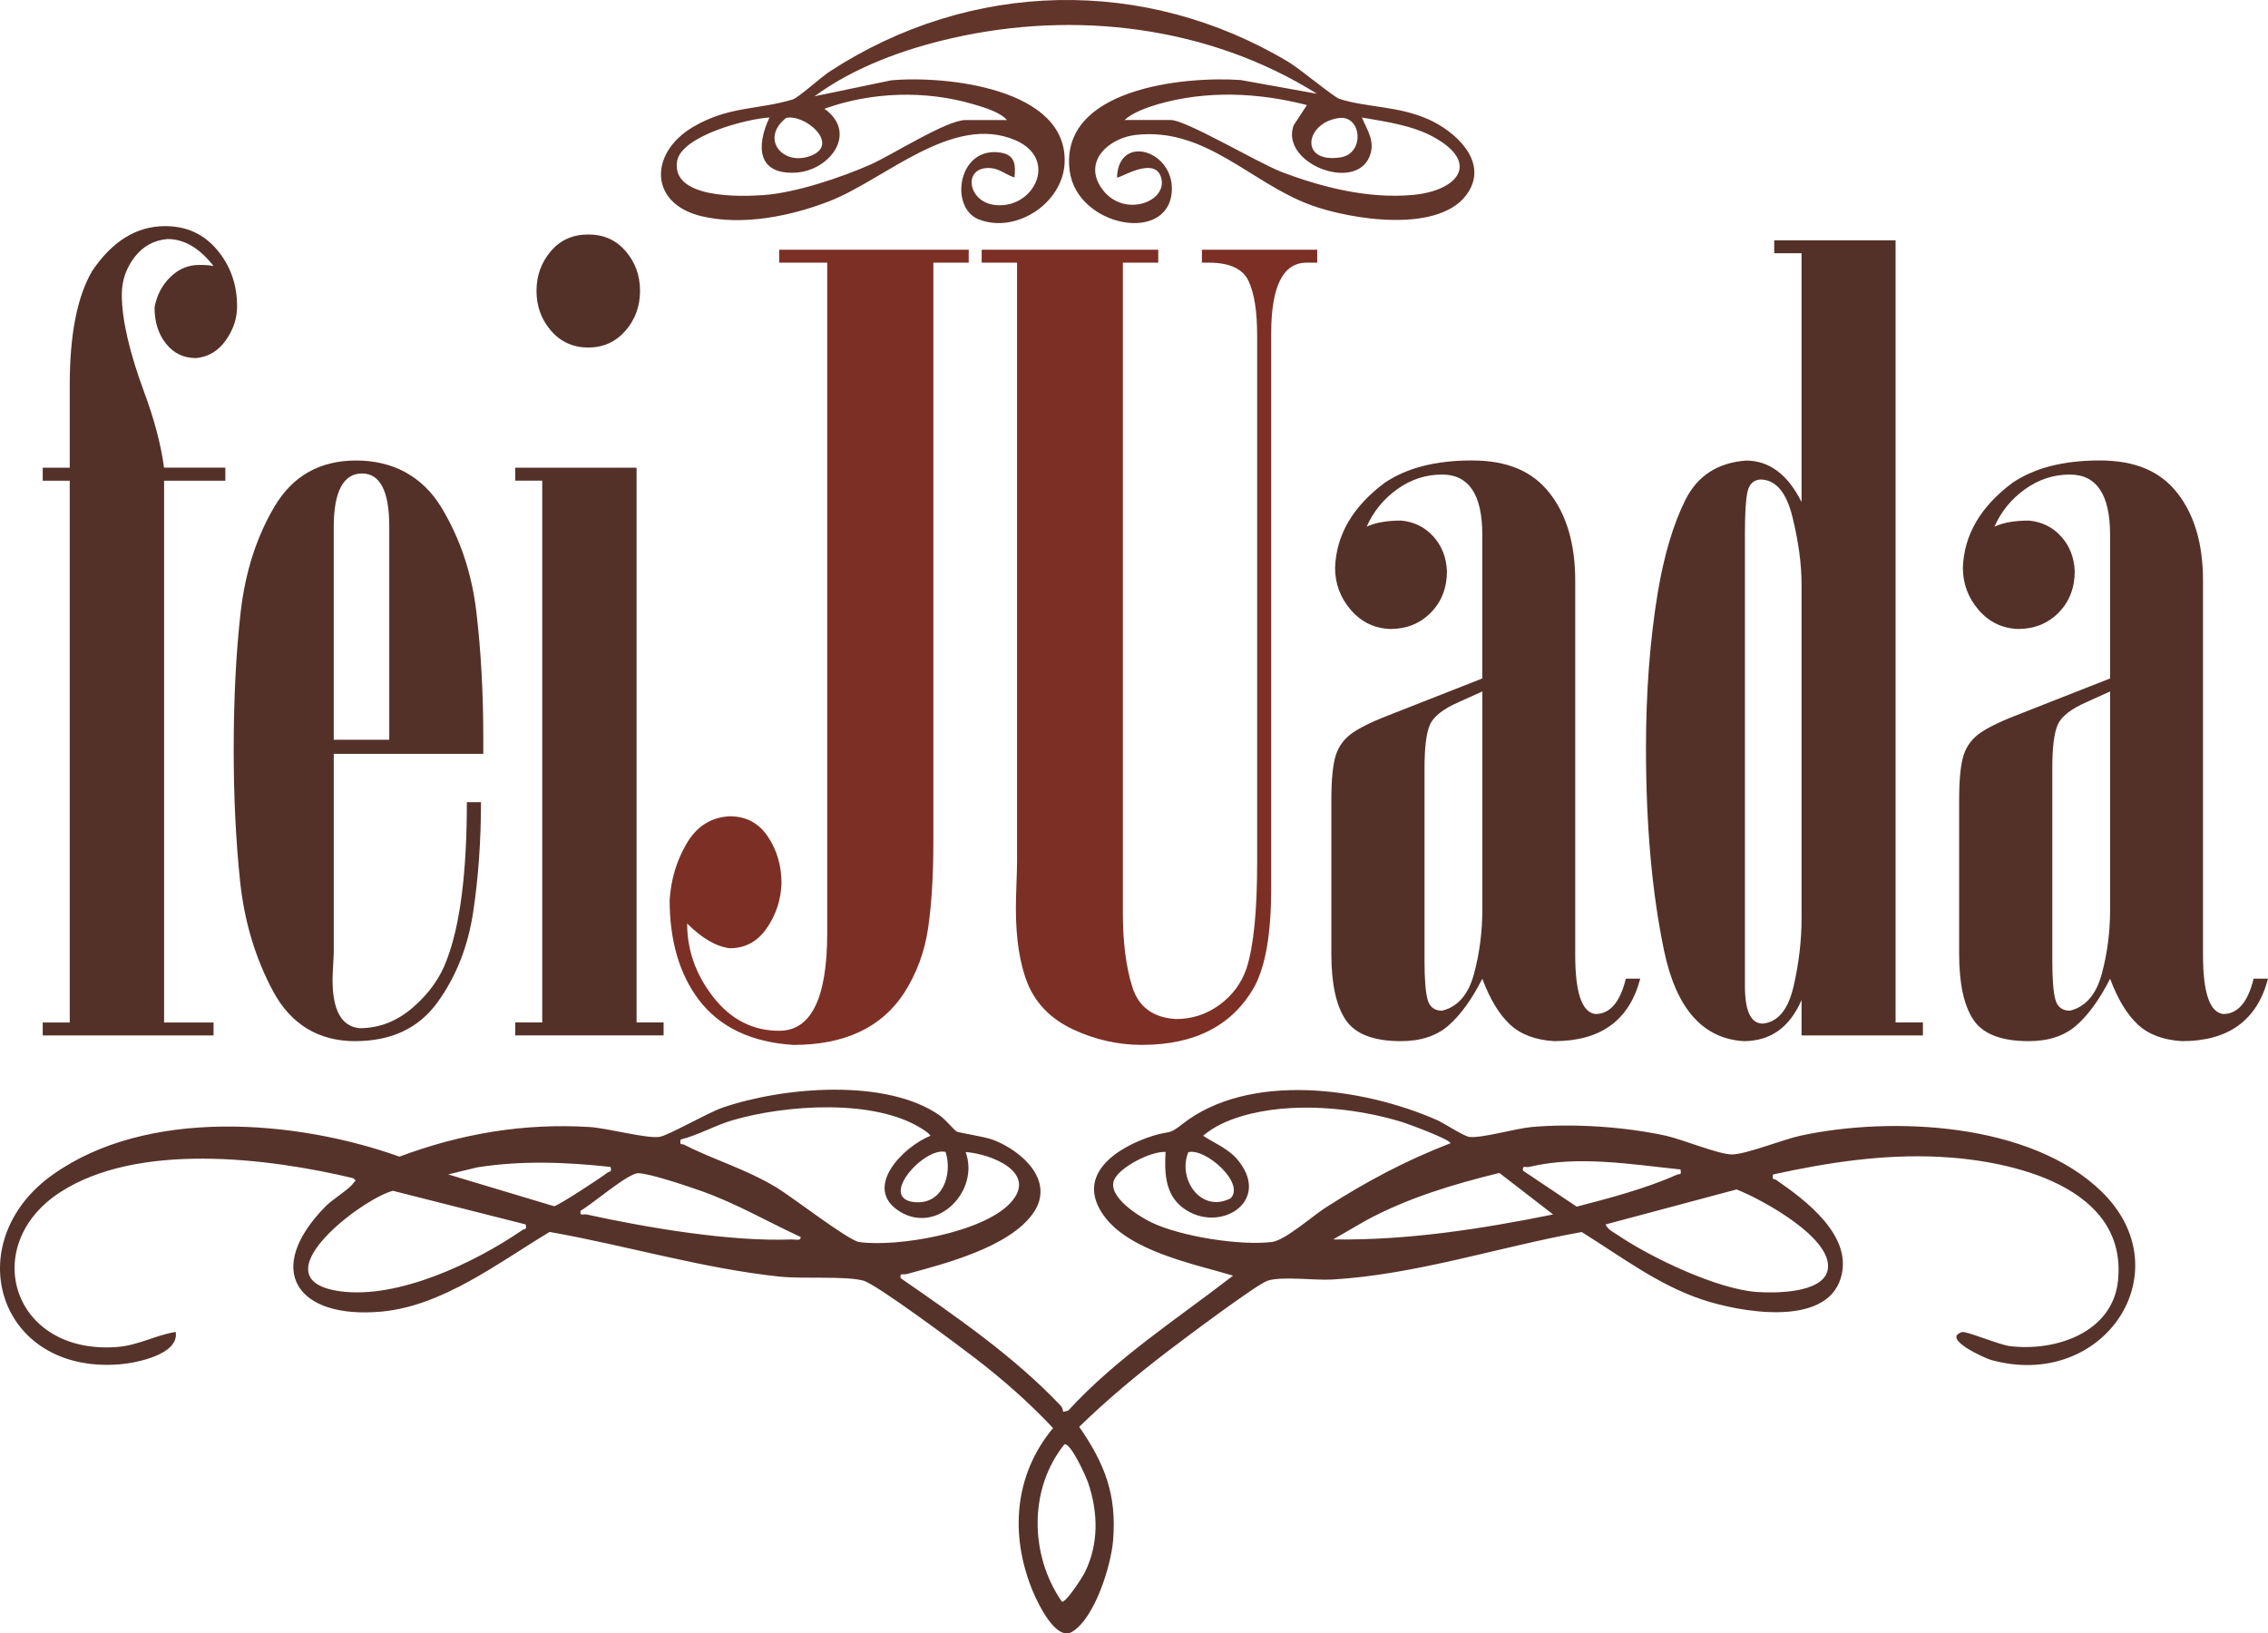 <svg height="415.99" width="577.63" viewBox="0 0 577.63 415.99" data-name="Camada 1" id="Camada_1" xmlns="http://www.w3.org/2000/svg">
  <defs>
    <style>
      .cls-1 {
        fill: #62352a;
      }

      .cls-2 {
        fill: #543128;
      }

      .cls-3 {
        fill: #56332a;
      }

      .cls-4 {
        fill: #7c3025;
      }
    </style>
  </defs>
  <path d="M243.53,288.13c.74.42,7.23,1.3,9.57,2.22,7.32,2.88,15.72,10.49,10.03,18.63-6.04,8.64-22.49,12.87-32.25,15.51-.86.23-1.78-.44-1.5,1.02,14.13,9.81,28.89,19.94,40.76,32.48.38.41.58,1.02.63,1.57l1.28-.3c12.31-13.43,27.69-23.31,42-34.38-10.18-3.04-26.49-6.21-32.99-15.38-7.37-10.39,3.56-17.41,12.63-20.25,4.24-1.32,3.88-.15,7.3-2.86,17.04-13.52,46.16-9.39,64.87-1.19,2,.88,7.01,4.22,8.42,4.36,3.25.32,11.72-2.17,15.87-2.54,10.63-.94,23.67-.05,34.06,2.21,4.35.95,13.45,4.78,16.87,4.78,3.59,0,12.98-3.8,17.5-4.78,23.33-5.02,58.69-3.35,76.74,14.31,20.71,20.26.56,50.76-28.2,42.82-1.49-.41-12.84-5.46-7.38-7.11,1.02-.31,9.41,3.25,12.18,3.58,11.64,1.41,26.15-3.44,27.51-16.69,2.46-23.99-27.09-30.6-45.48-31.52-14.34-.72-28.46,1.44-42.37,4.49-.34,1.52.27,1.03.83,1.42,7.58,5.22,19.71,14.32,16.39,25.03-3.92,12.65-25.94,8.55-35.38,5.38-11.26-3.78-20.72-11.05-30.58-17.17-21,3.77-42.2,10.88-63.61,12.1-4.47.25-12.48-.87-16.29.26-2.74.82-21.68,15.08-25.38,17.9-7.91,6.03-15.57,12.41-22.7,19.35,6.5,9.39,9.59,17.24,8.63,28.95-.53,6.44-4.67,19.81-10.46,23.27-4.09,2.45-8.73-7.3-10.02-10.42-5.85-14.15-4.77-29.53,5.19-41.48-6.08-6.48-12.74-12.33-19.78-17.75-4.16-3.21-25.26-18.95-28.56-19.81-4.69-1.23-15.36-.39-21.27-1.01-19.75-2.09-39.1-7.95-58.61-11.38-12.96,7.76-27.17,18.84-42.78,20.28-21.75,2.01-30.21-10.7-14.18-26.9,1.59-1.61,5.92-4.28,6.95-5.78.46-.67.98-.5,0-1.29-21.87-5.22-54.96-9.25-74.71,3.62-20.72,13.51-12.16,41.4,14.55,39.37,5.42-.41,9.75-3,14.94-3.84.95,5.75-10.03,7.92-14.33,8.26-31.06,2.45-41.1-31.07-17.07-48.25,24.03-17.18,61.95-14.09,88.39-4.65,15.62-5.85,31.62-8.57,48.38-7.55,4.58.28,14.23,2.94,17.77,2.53,2.15-.25,12.32-6.15,16.14-7.46,15.2-5.24,41.81-7.65,55.49,2.12,1.08.78,3.71,3.74,4.03,3.92h-.02ZM245.93,293.39c3.65,9.85-7.17,21.11-16.77,15.16-9.62-5.97.89-16.54,7.84-19.3-.56-.76-1.31-1.21-2.09-1.71-12.16-7.83-34.86-6.17-48.33-2.24-4.58,1.34-8.62,3.76-13.23,4.92-.29,1.66.24.98.91,1.32,7.68,3.93,15.49,6.08,23.49,10.88,4.01,2.41,18.33,13.53,21.1,13.91,9.77,1.34,31.46-2.39,38.48-9.96,7.17-7.73-4.84-12.5-11.39-12.97h-.01ZM296.86,293.38c-3.69-.24-11.57,3.81-13.06,7.02-1.98,4.28,6.32,9.43,9.44,10.92,7.53,3.6,22.5,5.97,30.69,4.99,3.33-.4,10.3-6.57,13.59-8.69,10.27-6.61,20.47-12.05,31.9-16.46-.02-.94-10.68-4.9-12.39-5.42-12.34-3.79-28.49-5.2-40.92-1.43-3.49,1.06-6.89,2.55-9.69,4.94,3.35,2.22,6.68,3.32,9.23,6.67,7.96,10.43-5.35,18.36-14.3,11.75-4.62-3.41-4.8-9-4.5-14.28h0ZM240.83,293.38c-5.39-1.37-17.28,11.78-7.98,12.77,7.13.76,9.84-6.94,7.98-12.77ZM302.65,293.44c-2.83,6.92,3.29,15.62,10.78,11.74,3.76-3.81-6.36-12.85-10.78-11.74ZM155.52,297.2c-11.33-1.24-22.65-1.68-33.96.1l-7.42,1.8,26.98,8.1c1.1-.14,12.01-7.31,13.59-8.55.52-.41,1.17.02.8-1.45h.01ZM428.01,297.84c-12.5-1.28-26.13-3.64-38.55-.65-.86.21-1.83-.55-1.56.96l13.66,9.16c8.39-2.17,17.64-4.62,25.55-8.14.76-.34,1.15.3.89-1.33h.01ZM203.9,315.03c-8.52-3.94-16.57-8.65-25.48-11.77-3.36-1.18-12.8-4.38-15.84-4.47-2.55-.08-11.83,7.96-14.71,9.56-.28,1.51.69.77,1.57.96,15.42,3.37,36.57,6.97,52.24,6.35.77-.03,2.37.48,2.22-.63ZM395.55,309.29l-13.68-10.56c-11.77,2.87-23.39,6.37-34.08,12.15l-8.26,4.78c18.88.27,37.6-2.64,56.02-6.36h0ZM133.88,311.84l-33.82-8.57c-8.27,2.22-34.82,22.64-13.45,25.59,14.83,2.04,34.41-7.32,46.44-15.6.56-.39,1.17.1.83-1.42h0ZM408.92,311.84c.57,1.34,2.1,2.03,3.24,2.8,8.48,5.72,25.16,13.67,35.26,14.4,4.54.33,16.84.36,18.06-5.58,1.65-8.02-16.82-18.04-23.19-20.53l-33.36,8.91h-.01ZM271.1,367.84c-9.14,11.32-8.85,28.27-.65,40.08,1.08.26,5.26-6.28,5.86-7.5,3.56-7.24,3.38-15.19.84-22.75-.53-1.57-4.4-10.2-6.05-9.84h0Z" class="cls-3"></path>
  <path d="M284.48,45.19c.4-11.28,14.51-6.85,13.97,3.41-.72,13.64-24.13,9.16-26.01-5.05-2.78-20.97,28.98-24.18,43.55-23.17l19.42,3.5c-27.52-17.24-61.59-21.33-93.08-14.13-12.15,2.78-24.82,7.37-34.88,14.77l19.5-4.06c13.7-1.26,45.24,1.95,44.18,21.21-.56,10.07-12.3,17.92-21.84,14.21-7.58-2.95-5.36-18.74,5.56-17.01,3.68.58,3.85,3.09,3.53,6.32-2.14-.62-3.77-2.26-6.21-2.39-6.94-.39-5.82,8.32.84,9.35,10.08,1.56,16.88-11.57,5.62-16.43-16-6.91-33.28,10.03-47.37,15.51-9.85,3.83-22.05,6.3-32.49,3.86-13.51-3.16-13.49-16.1-2.3-22.73,9.12-5.4,16.57-4.33,25.43-7.04,1.42-.43,7.3-5.73,9.43-7.12,35.8-23.33,80.18-24.35,116.88-2.39,2.77,1.66,11.53,8.93,12.91,9.37,7.04,2.26,14.97,1.75,22.76,5.25,6.58,2.96,14.89,10.31,10.29,18.16-6.57,11.21-30.15,7.38-40.36,3.62-15.32-5.63-26.76-19.87-44.54-17.85-6.66.76-13.38,6.47-8.88,13.34,5.33,8.13,17.24,3.81,15.32-2.53-1.71-5.63-10.78.48-11.2.01h-.03ZM256.46,30.56c-1.8-2.03-5.79-3.2-8.43-3.98-12.33-3.64-26.02-3.21-38.06,1.12,8.62,6.13,1.4,15.75-7.29,16.26-9.83.57-10.12-6.76-6.71-14.03-5.75.3-22.55,4.68-23.53,11.18-1.42,9.51,15.98,9,21.97,8.58,8.21-.58,19.68-4.43,27.26-7.76,5.45-2.4,19.37-11.36,24.28-11.36h10.51,0ZM286.38,30.56h11.78c3.92,0,22.33,10.97,28.17,13.2,10.46,4,22.28,6.93,33.57,5.88s17.3-8.1,5.22-14.74c-5.47-3.01-12.19-3.91-18.26-4.97,1.4,3.32,3.47,6.11,1.95,9.91-3.68,9.2-22.79,1.71-19.35-7.89l3.39-5.19c-12.37-3.21-25.68-3.79-38.06-.18-2.68.78-6.38,2.12-8.42,4v-.02ZM200.25,30.01c-6.8,5.3-.84,12.51,6.39,9.61s-1.43-10.57-6.39-9.61ZM340.98,30.06c-8.65,1.2-10.12,11.65.43,10.02,6.29-.98,5.4-10.83-.43-10.02Z" class="cls-1"></path>
  <g>
    <path d="M57.39,119.12v3.3h-15.6v137.99h12.6v3.3H10.88v-3.3h6.88V122.42h-6.88v-3.3h6.88v-21.02c0-12.89,1.9-22.58,5.71-29.08,5.13-7.62,11.33-11.43,18.6-11.43,5.42,0,9.83,2.01,13.22,6.04s5.09,8.83,5.09,14.39c0,3.08-.96,5.97-2.89,8.68-1.93,2.71-4.46,4.21-7.58,4.5-3.13,0-5.67-1.22-7.62-3.66s-2.93-5.52-2.93-9.23c.54-3.03,1.85-5.59,3.96-7.69s4.59-3.15,7.47-3.15c1.61,0,2.81.1,3.59.29-3.56-4.59-7.47-6.88-11.72-6.88-3.47.29-6.27,1.84-8.42,4.65-2.15,2.81-3.22,5.97-3.22,9.48,0,6.3,1.9,14.6,5.71,24.9,2.59,6.98,4.27,13.38,5.05,19.19h15.6v.02Z" class="cls-2"></path>
    <path d="M122.5,204.3c0,9.81-.66,19.13-1.98,27.94s-4.36,16.5-9.12,23.07-11.76,9.85-20.98,9.85-16.33-4.24-20.87-12.71-7.35-17.86-8.42-28.16c-1.07-10.3-1.61-21.36-1.61-33.18,0-13.13.59-24.84,1.76-35.12s4.06-19.3,8.68-27.06,11.54-11.65,20.76-11.65,16.83,3.96,21.64,11.87c4.81,7.91,7.8,16.82,8.97,26.73,1.17,9.91,1.76,20.65,1.76,32.23v3.88h-38.09v50.39c0,.68-.05,1.83-.15,3.44-.1,1.61-.15,2.86-.15,3.74,0,7.76,2.29,11.87,6.88,12.3,5.03,0,9.58-1.78,13.66-5.35,4.08-3.56,6.92-7.57,8.53-12.01,3.42-8.89,5.13-22.29,5.13-40.21h3.6ZM85,188.4h14.14v-54.27c0-9.03-2.32-13.55-6.96-13.55s-7.18,4.52-7.18,13.55v54.27Z" class="cls-2"></path>
    <path d="M131.22,260.4h6.88V122.41h-6.88v-3.3h30.91v141.28h6.88v3.3h-37.79v-3.3h0ZM136.64,74.07c0-3.86,1.21-7.21,3.63-10.07s5.6-4.28,9.56-4.28,7.08,1.42,9.52,4.25,3.66,6.2,3.66,10.11-1.25,7.35-3.74,10.18c-2.49,2.83-5.64,4.25-9.45,4.25s-7.02-1.43-9.48-4.28c-2.47-2.86-3.7-6.24-3.7-10.14v-.02Z" class="cls-2"></path>
    <path d="M246.72,63.6v3.3h-9.01v147.58c0,8.5-.44,15.77-1.32,21.83s-2.93,11.6-6.15,16.63c-5.76,8.79-15.16,13.18-28.2,13.18-10.69-.68-18.7-4.49-24.02-11.43-4.98-6.59-7.47-15.09-7.47-25.49.34-5.27,1.79-10.08,4.36-14.43,2.56-4.34,6.21-6.64,10.95-6.88,4.15,0,7.38,1.72,9.7,5.16s3.48,7.43,3.48,11.97c-.15,4.15-1.39,7.94-3.74,11.35-2.34,3.42-5.49,5.13-9.45,5.13-3.47-.44-7.08-2.54-10.84-6.3,0,6.84,2.23,13.1,6.7,18.79s10.05,8.53,16.74,8.53c8.15,0,12.23-8.3,12.23-24.9V66.9h-12.23v-3.3s48.27,0,48.27,0Z" class="cls-4"></path>
    <path d="M250.02,63.6h44.97v3.3h-9.01v165.6c0,7.52.81,13.82,2.42,18.9,1.61,5.08,5.32,7.79,11.13,8.13,4.05,0,7.73-1.2,11.02-3.59,3.3-2.39,5.6-5.49,6.92-9.3,1.81-5.61,2.71-14.62,2.71-27.03V85.5c0-6.2-.73-10.85-2.2-13.95-1.46-3.1-4.83-4.65-10.11-4.65h-1.76v-3.3h29.37v3.3h-2.71c-6.01,0-9.01,6.01-9.01,18.02v141.28c0,11.28-1.39,19.58-4.17,24.9-5.57,10.01-15.16,15.01-28.78,15.01-6.06,0-11.88-1.31-17.47-3.92-5.59-2.61-9.46-6.51-11.61-11.68-2-4.98-3-11.38-3-19.19,0-1.46.05-3.52.15-6.15.1-2.64.15-4.59.15-5.86V66.9h-9.01v-3.3h0Z" class="cls-4"></path>
    <path d="M417.74,249.27c-2.78,10.6-10.08,15.89-21.9,15.89-4.83-.29-8.62-1.73-11.35-4.32-2.74-2.59-5.05-6.45-6.96-11.57-2.69,5.27-5.56,9.24-8.61,11.9s-7.09,3.99-12.12,3.99c-6.98,0-11.68-1.82-14.1-5.46-2.42-3.64-3.62-9.22-3.62-16.74v-39.26c0-5.17.38-8.96,1.13-11.35.76-2.39,2.23-4.33,4.43-5.82,2.2-1.49,5.76-3.16,10.69-5.02l22.19-8.72v-36.62c0-10.2-3.42-15.31-10.25-15.31-4.15,0-7.96,1.25-11.43,3.74s-6.06,5.67-7.76,9.52c2.25-1.03,5.15-1.54,8.72-1.54,3.32.29,6.07,1.64,8.24,4.03,2.17,2.39,3.33,5.35,3.48,8.86,0,4.25-1.37,7.76-4.1,10.55-2.74,2.78-6.18,4.17-10.33,4.17-4.05-.15-7.41-1.77-10.07-4.87-2.66-3.1-3.99-6.68-3.99-10.73.29-8.35,4.49-15.55,12.6-21.61,5.61-3.81,13.01-5.71,22.19-5.71s15.5,2.77,19.85,8.31c4.34,5.54,6.52,12.98,6.52,22.3v95.36c0,9.57,1.71,14.58,5.13,15.01,3.71,0,6.3-3,7.76-9.01h3.66v.03ZM377.53,176.1l-6.01,2.71c-4,1.76-6.46,3.7-7.36,5.82-.9,2.12-1.35,5.77-1.35,10.95v49.22c0,4.59.26,7.84.77,9.74s1.75,2.86,3.7,2.86c4-.98,6.71-4.1,8.13-9.38,1.42-5.27,2.12-10.74,2.12-16.41v-55.52h0Z" class="cls-2"></path>
    <path d="M482.78,61.18v199.22h6.96v3.3h-30.91v-9.01c-3.03,6.98-7.94,10.47-14.72,10.47-10.45-.63-17.21-8.31-20.29-23.03s-4.61-31.92-4.61-51.6c0-14.26,1-27.47,3-39.62,1.61-9.57,3.96-17.43,7.03-23.58s8.23-9.5,15.45-10.03c5.91,0,10.62,3.52,14.14,10.55v-63.35h-6.96v-3.3h30.91v-.02ZM458.83,233.67v-84.89c0-5.17-.78-10.91-2.34-17.21s-4.3-9.45-8.2-9.45c-1.71.15-2.78,1.18-3.22,3.11-.44,1.93-.66,5.48-.66,10.66v115.21c0,6.4,1.51,9.59,4.54,9.59,3.86-.39,6.47-3.54,7.84-9.45,1.37-5.91,2.05-11.77,2.05-17.58h-.01Z" class="cls-2"></path>
    <path d="M577.63,249.27c-2.78,10.6-10.08,15.89-21.9,15.89-4.83-.29-8.62-1.73-11.35-4.32-2.74-2.59-5.05-6.45-6.96-11.57-2.69,5.27-5.56,9.24-8.61,11.9s-7.09,3.99-12.12,3.99c-6.98,0-11.68-1.82-14.1-5.46-2.42-3.64-3.62-9.22-3.62-16.74v-39.26c0-5.17.38-8.96,1.13-11.35.76-2.39,2.23-4.33,4.43-5.82s5.76-3.16,10.69-5.02l22.19-8.72v-36.62c0-10.2-3.42-15.31-10.25-15.31-4.15,0-7.96,1.25-11.43,3.74s-6.06,5.67-7.76,9.52c2.25-1.03,5.15-1.54,8.72-1.54,3.32.29,6.07,1.64,8.24,4.03s3.33,5.35,3.48,8.86c0,4.25-1.37,7.76-4.1,10.55-2.74,2.78-6.18,4.17-10.33,4.17-4.05-.15-7.41-1.77-10.07-4.87-2.66-3.1-3.99-6.68-3.99-10.73.29-8.35,4.49-15.55,12.6-21.61,5.61-3.81,13.01-5.71,22.19-5.71s15.5,2.77,19.85,8.31c4.34,5.54,6.52,12.98,6.52,22.3v95.36c0,9.57,1.71,14.58,5.13,15.01,3.71,0,6.3-3,7.76-9.01h3.66v.03ZM537.42,176.1l-6.01,2.71c-4,1.76-6.46,3.7-7.36,5.82-.9,2.12-1.35,5.77-1.35,10.95v49.22c0,4.59.26,7.84.77,9.74s1.75,2.86,3.7,2.86c4-.98,6.71-4.1,8.13-9.38,1.42-5.27,2.12-10.74,2.12-16.41v-55.52h0Z" class="cls-2"></path>
  </g>
</svg>